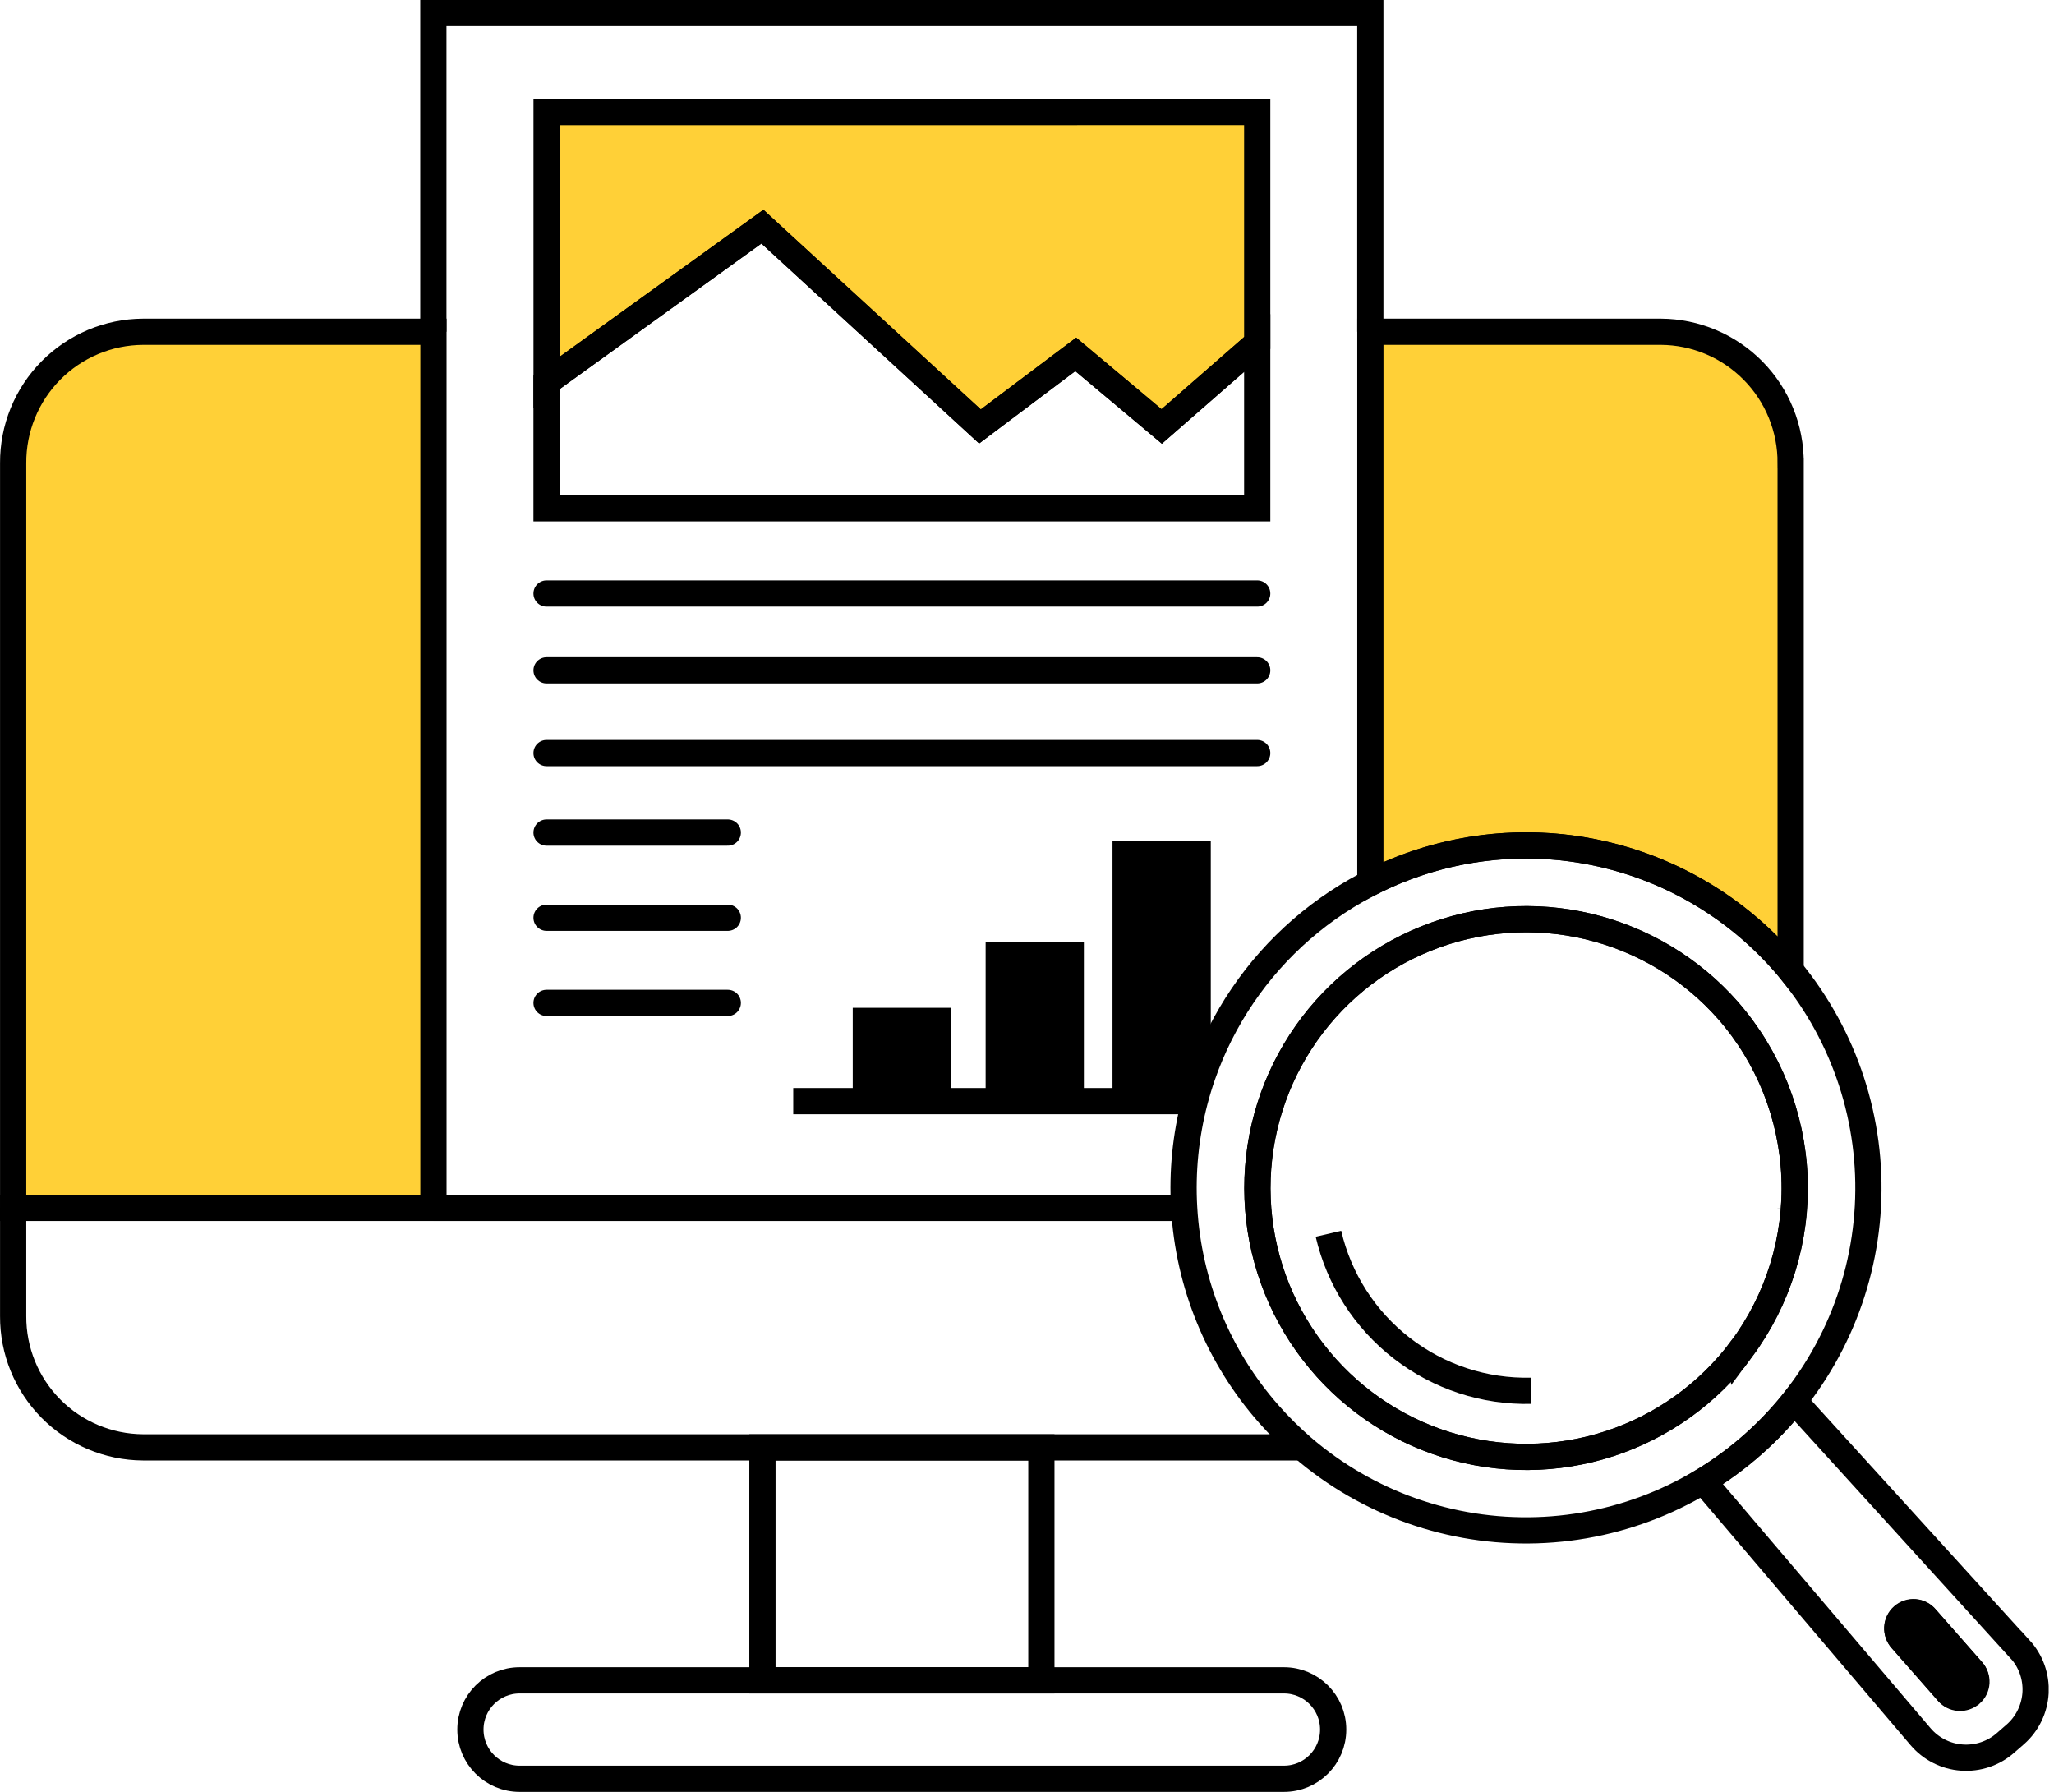 <svg fill="none" height="41" viewBox="0 0 47 41" width="47" xmlns="http://www.w3.org/2000/svg" xmlns:xlink="http://www.w3.org/1999/xlink"><clipPath id="a"><path d="m0 0h46.878v41h-46.878z"/></clipPath><g clip-path="url(#a)" stroke="#000" stroke-miterlimit="10"><g stroke-width=".6"><path d="m40.973 27.638v-.001"/><path d="m27.097 27.637h-17.181"/><path d="m.301 27.637v2.477c-.004.792.306 1.553.863 2.116.557.563 1.314.882 2.106.887h26.533"/><path d="m40.973 27.638v-.001"/><path d="m40.974 10.595v11.61c-.054-.067-.11-.133-.168-.199-1.151-1.308-2.704-2.196-4.415-2.523-1.711-.327-3.482-.075-5.034.717v-12.609h6.648c.392.002.78.082 1.141.234s.689.374.965.653c.276.279.494.609.642.973.148.363.223.752.221 1.144z" fill="#ffd037"/><path d="m9.918 7.591v20.046h-9.617v-17.042c-.002-.392.073-.781.221-1.144.148-.363.366-.694.642-.973.276-.279.604-.501.965-.653.361-.152.749-.232 1.142-.234z" fill="#ffd037"/><path d="m.301 27.637v.001h9.617 17.181"/><path d="m23.829 33.118h-6.383v5.33h6.383z"/><path d="m29.38 38.448h-17.49c-.622 0-1.126.504-1.126 1.126 0 .622.504 1.126 1.126 1.126h17.49c.622 0 1.126-.504 1.126-1.126 0-.622-.504-1.126-1.126-1.126z"/><path d="m40.974 22.205c-.054-.067-.11-.133-.168-.199-.904-1.028-2.063-1.801-3.359-2.243-1.296-.441-2.686-.535-4.03-.273-1.344.263-2.596.873-3.631 1.77s-1.817 2.049-2.268 3.342c-.068.195-.128.393-.18.592-.208.796-.29 1.62-.242 2.442.099 1.747.782 3.41 1.939 4.721.238.27.493.523.765.759 1.486 1.281 3.399 1.958 5.361 1.897s3.829-.856 5.232-2.227c1.404-1.371 2.242-3.219 2.349-5.179.107-1.959-.525-3.888-1.77-5.404zm-1.124 8.661c-.761 1.018-1.818 1.775-3.027 2.168-1.209.393-2.509.401-3.723.025-1.214-.377-2.281-1.12-3.056-2.128-.774-1.008-1.217-2.231-1.268-3.501s.292-2.524.983-3.591c.691-1.067 1.695-1.893 2.875-2.366 1.18-.473 2.477-.569 3.713-.274s2.351.964 3.191 1.918c.929 1.062 1.466 2.41 1.523 3.82s-.371 2.797-1.211 3.93z"/><path d="m39.851 30.867c-.761 1.018-1.818 1.775-3.027 2.168-1.209.393-2.509.401-3.723.025-1.214-.377-2.281-1.12-3.055-2.128-.774-1.008-1.218-2.231-1.268-3.501-.051-1.27.292-2.524.983-3.591.691-1.067 1.695-1.893 2.875-2.366 1.18-.473 2.477-.569 3.713-.274s2.351.964 3.191 1.918c.929 1.062 1.466 2.41 1.523 3.82s-.371 2.797-1.211 3.93z"/><path d="m30.398 28.23c.242 1.041.835 1.966 1.68 2.62s1.889.998 2.957.972"/><path d="m46.22 37.736-5.164-5.678c-.581.729-1.286 1.349-2.083 1.832l4.972 5.845c.118.139.262.253.424.335.162.083.339.132.521.145.181.013.364-.01.536-.068.172-.058.332-.15.468-.271l.225-.196c.136-.12.246-.266.325-.43.079-.163.124-.341.134-.522.009-.181-.017-.362-.078-.533-.061-.171-.156-.327-.278-.461zm-1.124 1.02c-.036.033-.079.058-.125.073s-.095.023-.144.019c-.049-.003-.097-.016-.14-.037-.044-.022-.083-.052-.115-.089l-1.063-1.21c-.033-.037-.057-.079-.073-.125s-.022-.095-.019-.144c.003-.049.016-.096.037-.14.022-.044.052-.083.088-.115.036-.033.079-.058.125-.074.046-.016.095-.023.144-.02.049.003.097.016.14.038.044.022.083.052.115.089l1.064 1.21c.033.036.058.079.074.124.016.046.023.095.021.143-.003.049-.015.096-.036.14-.021.044-.051.083-.087.116z"/><path d="m44.071 37.025 1.063 1.21c.06.074.088.169.08.264-.008.095-.053.183-.124.246-.071.063-.165.096-.26.092-.095-.004-.185-.044-.251-.113l-1.063-1.21c-.035-.036-.062-.079-.079-.126-.018-.047-.026-.097-.024-.147.002-.05.014-.099.036-.144.022-.045.052-.086.09-.118.037-.033.081-.058.129-.074.048-.016.098-.021.147-.017s.098.019.142.042c.044.024.083.056.114.095z" fill="#000"/><path d="m9.916 7.591v-7.292h21.44v7.292"/><path d="m9.916 27.638v-.001"/><path d="m28.768 2.563v5.285l-2.185 1.909-1.967-1.649-2.192 1.649-2.359-2.166-2.619-2.405-3.334 2.405-1.605 1.158v-6.185z" fill="#ffd037"/><path d="m28.768 7.848v3.783h-16.262v-2.882l1.605-1.158 3.334-2.405 2.619 2.405 2.359 2.167 2.192-1.649 1.967 1.649z"/><path d="m27.21 25.195h-9.059"/></g><path d="m24.614 21.748h-1.873v3.447h1.873z" fill="#000" stroke-width=".375"/><path d="m21.573 23.247h-1.873v1.948h1.873z" fill="#000" stroke-width=".375"/><path d="m27.518 19.425v5.178c-.068.195-.128.393-.18.592h-1.694v-5.77z" fill="#000" stroke-width=".375"/><path d="m12.506 13.58h16.262" stroke-linecap="round" stroke-width=".6"/><path d="m12.506 15.338h16.262" stroke-linecap="round" stroke-width=".6"/><path d="m12.506 17.231h16.262" stroke-linecap="round" stroke-width=".6"/><path d="m12.506 19.05h4.147" stroke-linecap="round" stroke-width=".6"/><path d="m12.506 20.999h4.147" stroke-linecap="round" stroke-width=".6"/><path d="m12.506 22.947h4.147" stroke-linecap="round" stroke-width=".6"/></g></svg>